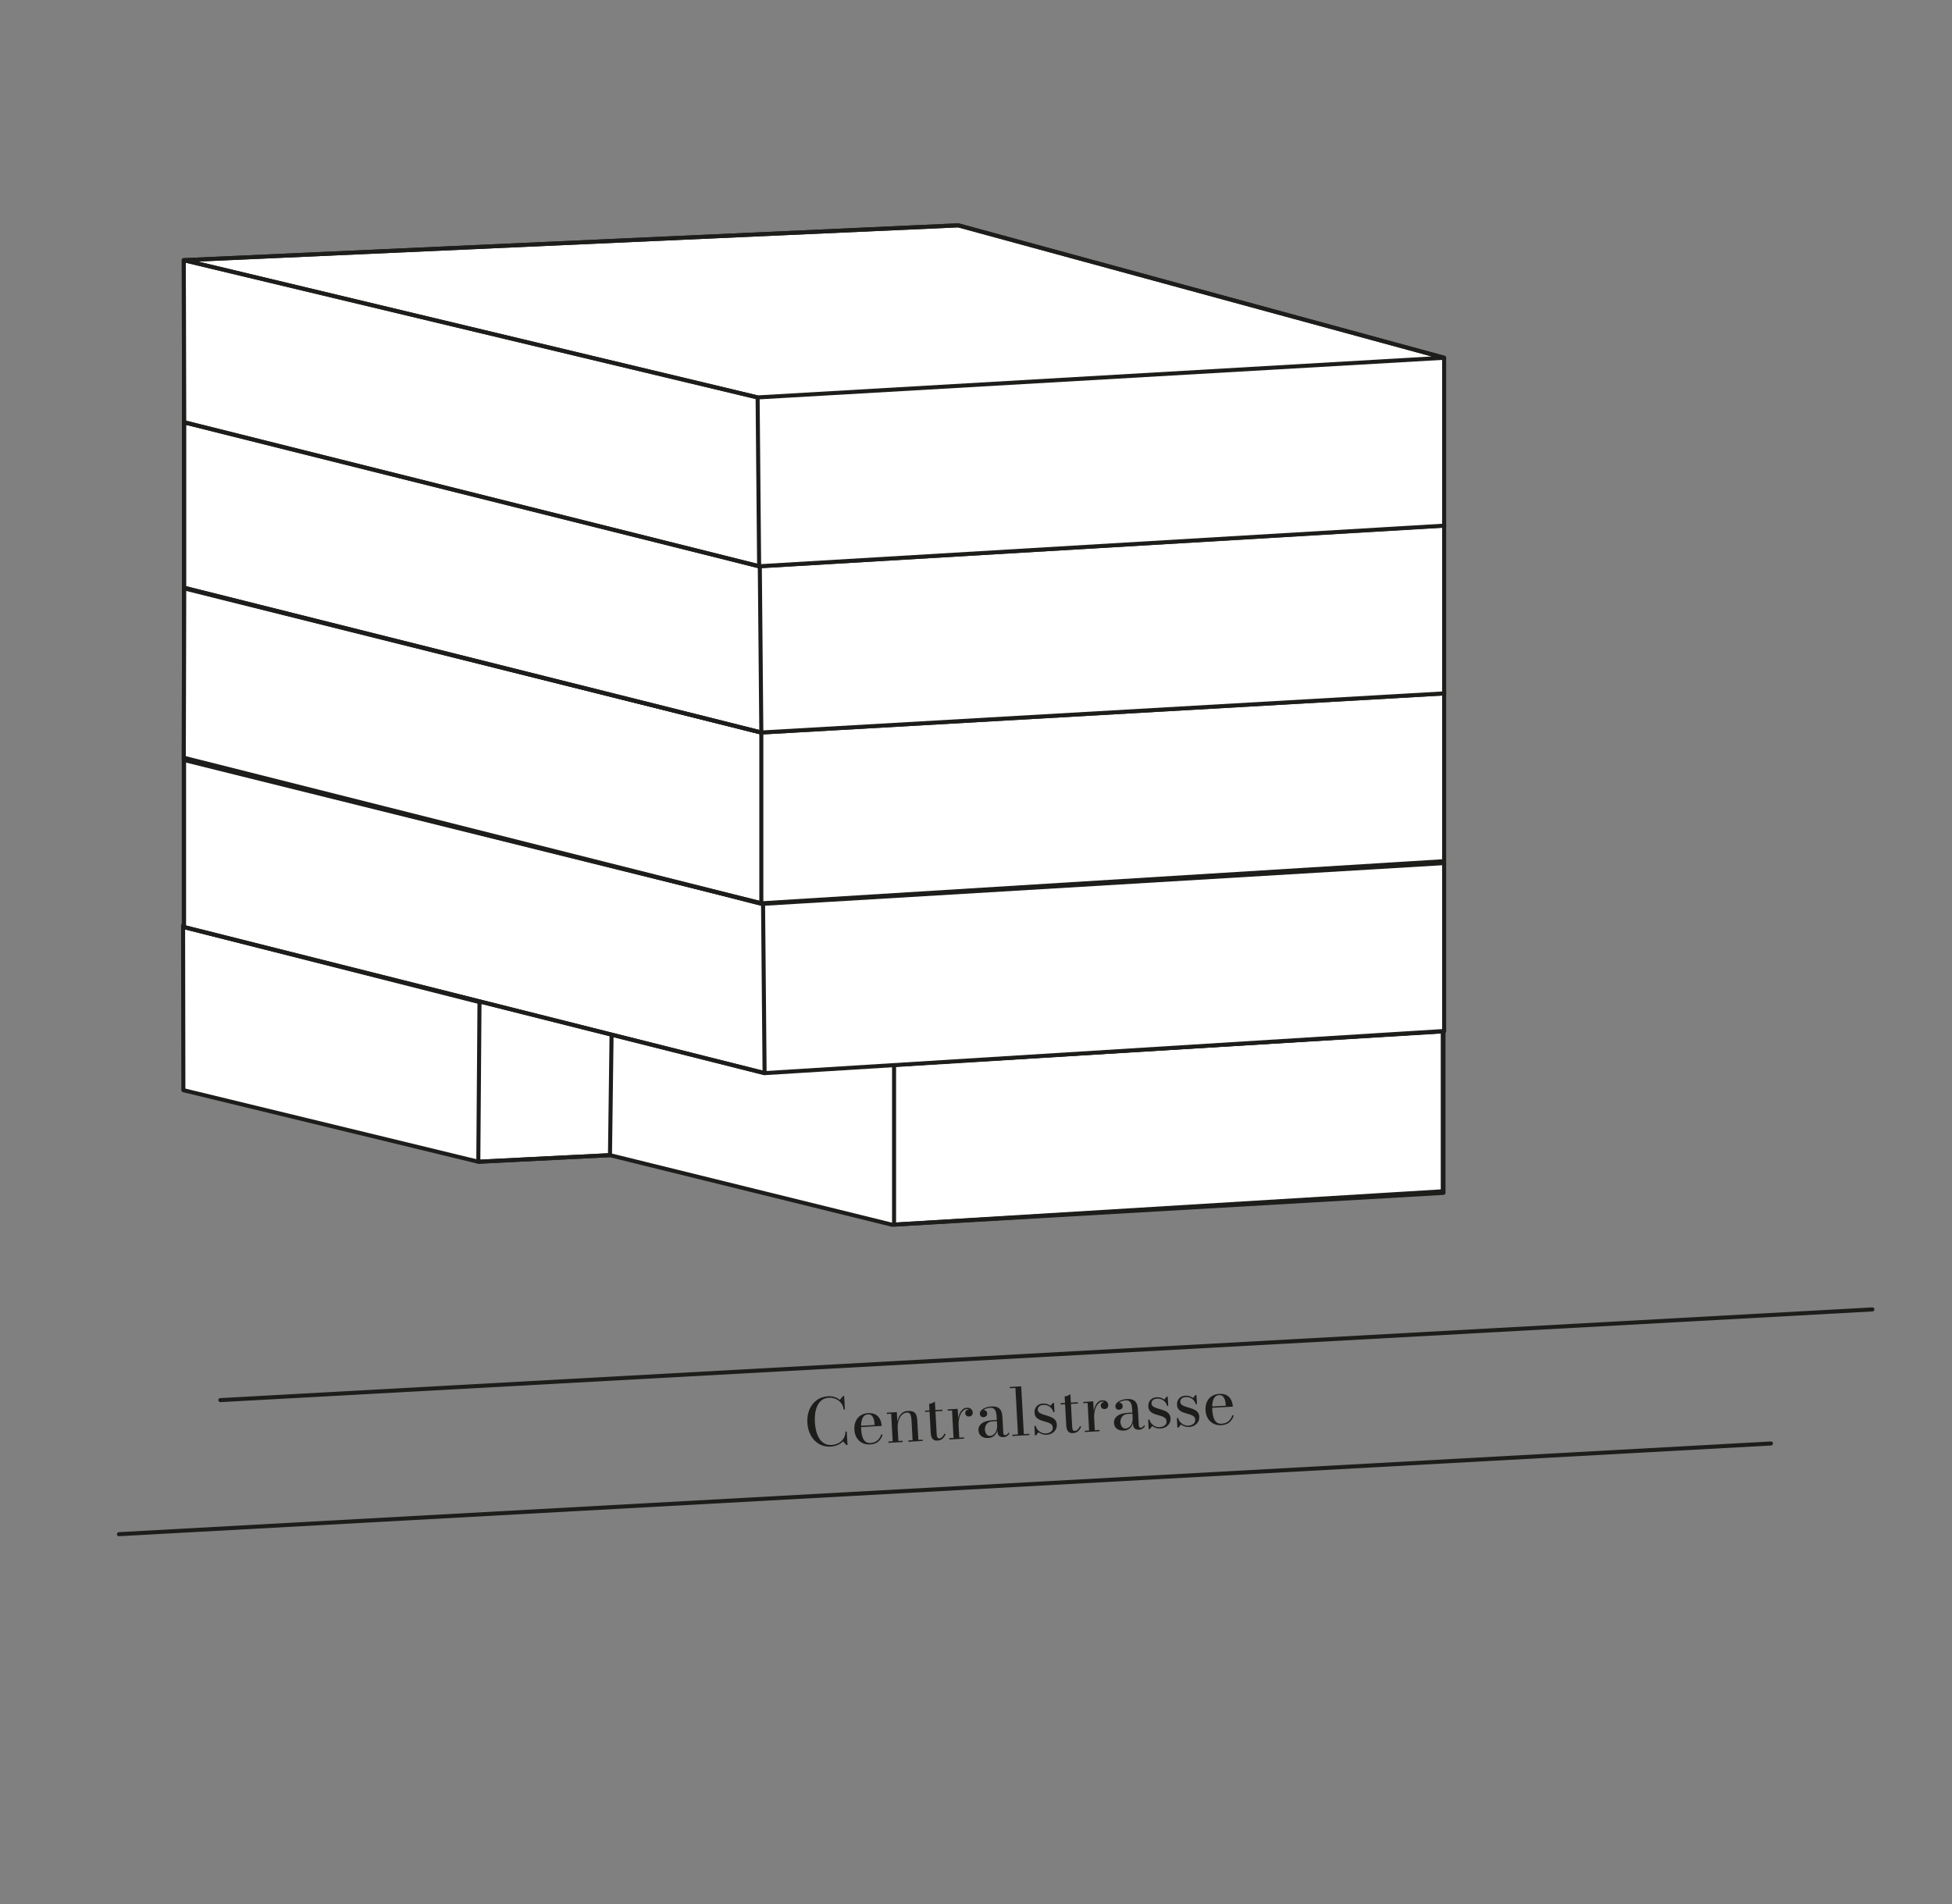 <?xml version="1.0" encoding="UTF-8"?>
<svg xmlns="http://www.w3.org/2000/svg" viewBox="0 0 820 800">
  <rect x="0" y="0" width="820" height="800" fill="#808080" stroke="none"/>
  <defs>
    <style>
      .uuid-8475c999-86ce-4b32-bcb8-3d62d2b2ce91 {
        fill: #1d1d1b;
      }

      .uuid-d3d4339a-dbf9-420a-aa5b-12b9ee98a7a1 {
        fill: #fff;
      }

      .uuid-d3d4339a-dbf9-420a-aa5b-12b9ee98a7a1, .uuid-44411d0a-91f4-4844-966d-67d1acfa1df5 {
        stroke: #1d1d1b;
        stroke-linecap: round;
        stroke-linejoin: round;
        stroke-width: 1.7px;
      }

      .uuid-44411d0a-91f4-4844-966d-67d1acfa1df5 {
        fill: none;
      }
    </style>
  </defs>
  <g id="uuid-71e18087-9e64-4fca-b911-57fde6dde26b" data-name="Beschriftung/Strasse">
    <g>
      <g>
        <path class="uuid-8475c999-86ce-4b32-bcb8-3d62d2b2ce91" d="M349.06,607.82c-1.86.1-3.51-.26-4.96-1.1-1.45-.83-2.61-2.03-3.47-3.58-.87-1.55-1.36-3.35-1.47-5.39-.11-2.04.18-3.88.87-5.52.69-1.64,1.71-2.95,3.06-3.94,1.35-.99,2.96-1.53,4.81-1.64.91-.05,1.78.06,2.63.33.85.27,1.6.67,2.26,1.21l1.35-1.6.48-.03.31,5.63-.55.03c-.1-1.07-.46-1.98-1.07-2.74-.61-.76-1.36-1.33-2.26-1.71s-1.85-.55-2.84-.49c-1.19.07-2.18.4-2.98,1-.79.6-1.42,1.39-1.87,2.36-.45.97-.76,2.06-.92,3.25-.16,1.2-.21,2.42-.14,3.66.07,1.25.25,2.46.54,3.63.29,1.17.72,2.22,1.27,3.13.55.92,1.26,1.63,2.12,2.14.85.51,1.88.74,3.07.67.91-.05,1.72-.23,2.44-.54.72-.31,1.34-.72,1.85-1.23.51-.51.9-1.09,1.17-1.74.27-.65.4-1.35.4-2.08l.55-.03.31,5.63-.48.03-1.39-1.55c-.6.62-1.34,1.12-2.21,1.51-.87.39-1.83.61-2.88.67Z"/>
        <path class="uuid-8475c999-86ce-4b32-bcb8-3d62d2b2ce91" d="M365.51,606.92c-1.17.06-2.24-.14-3.21-.62-.97-.47-1.75-1.19-2.36-2.14-.61-.96-.95-2.12-1.02-3.49-.08-1.37.12-2.57.59-3.58.47-1.01,1.14-1.81,2.03-2.38.88-.57,1.91-.89,3.1-.96,1.33-.07,2.4.13,3.22.62.82.48,1.43,1.15,1.83,1.99.4.84.63,1.76.68,2.76l-9.64.53-.03-.54,6.73-.37c-.03-.46-.08-.95-.16-1.48-.08-.53-.21-1.02-.41-1.49-.19-.46-.46-.84-.81-1.12-.35-.29-.82-.41-1.39-.38-.66.04-1.19.23-1.59.59-.4.36-.71.83-.92,1.41-.21.58-.34,1.24-.39,1.96s-.06,1.49-.01,2.27c.04.79.14,1.54.28,2.25.14.71.36,1.34.65,1.89.29.54.68.97,1.16,1.27.48.3,1.08.44,1.79.4,1.23-.07,2.21-.43,2.96-1.09.74-.66,1.26-1.47,1.56-2.43l.62-.03c-.3,1.13-.87,2.08-1.73,2.86-.86.78-2.03,1.21-3.52,1.29Z"/>
        <path class="uuid-8475c999-86ce-4b32-bcb8-3d62d2b2ce91" d="M376.74,593.35l.66,12.1,1.77-.1.03.54-5.97.33-.03-.54,1.8-.1-.64-11.57-1.8.1-.03-.54,4.2-.23ZM385.33,596.75l.45,8.24,1.8-.1.03.54-6,.33-.03-.54,1.79-.1-.43-7.83c-.04-.77-.11-1.44-.21-2.02-.1-.58-.28-1.02-.54-1.33-.26-.31-.64-.46-1.14-.43-.74.04-1.37.28-1.89.71-.52.43-.93.97-1.25,1.62-.31.65-.54,1.32-.67,2.03s-.18,1.36-.15,1.94l-.34.09c-.03-.6,0-1.3.13-2.08.12-.78.34-1.55.68-2.29.34-.74.81-1.37,1.43-1.87s1.41-.78,2.38-.83c1.05-.06,1.86.08,2.41.41.56.33.94.79,1.16,1.4.22.61.35,1.31.39,2.11Z"/>
        <path class="uuid-8475c999-86ce-4b32-bcb8-3d62d2b2ce91" d="M388.65,593.23l-.03-.54,7.24-.4.03.54-7.24.4ZM393.83,605.28c-.75.04-1.33-.09-1.72-.41-.4-.31-.68-.72-.84-1.21-.16-.49-.25-.99-.28-1.49l-.68-12.32c.41-.02.85-.14,1.32-.33.47-.2.83-.41,1.1-.63l.76,13.79c.04.69.15,1.14.33,1.36.18.22.46.32.85.3.43-.02.83-.24,1.21-.65s.68-.86.9-1.36l.47.26c-.33.76-.75,1.39-1.29,1.88-.53.49-1.24.76-2.12.81Z"/>
        <path class="uuid-8475c999-86ce-4b32-bcb8-3d62d2b2ce91" d="M402.31,591.95l.66,12.1,1.95-.11.03.54-6.15.34-.03-.54,1.8-.1-.64-11.57-1.8.1-.03-.54,4.2-.23ZM402.37,598.71c-.04-.81,0-1.63.12-2.46.12-.83.34-1.6.64-2.31.31-.71.71-1.28,1.2-1.73s1.09-.69,1.8-.73c.5-.03.94.05,1.31.22.37.17.65.41.85.71s.31.63.33.99c.03.47-.09.87-.36,1.21-.27.34-.64.52-1.11.55-.49.03-.88-.09-1.18-.34-.3-.25-.47-.59-.49-1-.03-.51.12-.91.44-1.18.32-.27.68-.42,1.07-.44.28-.02.54.03.79.13s.43.25.58.43c.15.18.23.4.24.65l-.54.03c-.02-.28-.11-.54-.3-.76-.18-.22-.42-.39-.71-.5-.29-.11-.61-.16-.94-.14-.55.03-1.04.24-1.49.64-.44.4-.82.92-1.12,1.56-.3.65-.53,1.36-.67,2.13-.14.78-.19,1.55-.15,2.33l-.32.02Z"/>
        <path class="uuid-8475c999-86ce-4b32-bcb8-3d62d2b2ce91" d="M415.14,604.19c-1.19.07-2.16-.19-2.9-.76s-1.14-1.38-1.2-2.42c-.07-1.23.41-2.22,1.42-2.98,1.01-.76,2.5-1.19,4.45-1.3l3.12-.17.03.47-3.12.17c-.81.04-1.45.25-1.92.61-.48.37-.82.81-1.02,1.32s-.29,1.03-.26,1.53c.02.46.12.89.29,1.31.16.41.41.75.72,1.01s.72.37,1.2.35c.5-.03.99-.22,1.46-.58.47-.36.84-.88,1.12-1.56s.39-1.52.34-2.52l.32-.02c.06,1.04-.06,1.97-.35,2.79-.29.81-.74,1.46-1.36,1.95s-1.39.75-2.33.8ZM421.54,603.84c-.43.02-.83-.03-1.2-.16s-.67-.37-.91-.71c-.24-.34-.38-.81-.41-1.4l-.34-6.24c-.04-.66-.12-1.29-.27-1.89-.14-.6-.4-1.08-.78-1.45-.37-.37-.93-.53-1.66-.49-.41.02-.84.09-1.28.21s-.84.28-1.21.49c-.37.21-.67.46-.89.76-.22.3-.32.64-.3,1.02l-.65.04c-.03-.47.11-.84.4-1.13s.62-.44.99-.46c.39-.02.76.08,1.1.32.34.23.52.58.55,1.05.03.55-.11.96-.43,1.22-.32.27-.67.41-1.04.43-.42.02-.78-.09-1.09-.33-.3-.24-.47-.61-.49-1.1-.02-.43.09-.83.36-1.18s.62-.67,1.08-.94c.46-.27.98-.48,1.56-.65.58-.17,1.19-.27,1.81-.3,1.26-.07,2.22.1,2.87.5.65.41,1.1.95,1.35,1.62.25.67.39,1.38.43,2.12l.37,6.76c.02.3.08.56.2.76.12.21.34.3.68.28.24-.01.5-.13.77-.34.28-.21.49-.47.62-.79l.29.48c-.22.4-.53.74-.95,1.02-.42.28-.93.44-1.53.47Z"/>
        <path class="uuid-8475c999-86ce-4b32-bcb8-3d62d2b2ce91" d="M428.99,582.49l1.1,20.07,2.33-.13.03.54-7.14.39-.03-.54,2.35-.13-1.07-19.53-2.35.13-.03-.54,4.81-.26Z"/>
        <path class="uuid-8475c999-86ce-4b32-bcb8-3d62d2b2ce91" d="M434.75,603.12l-.22-4.01.55-.03c.13.63.42,1.19.84,1.68s.94.88,1.54,1.16,1.24.4,1.92.36c.51-.03.99-.14,1.44-.33.45-.19.81-.46,1.07-.82.26-.35.38-.8.35-1.34-.03-.58-.23-1.03-.6-1.35s-.83-.57-1.4-.76c-.57-.19-1.16-.36-1.79-.54-.63-.17-1.23-.39-1.8-.65-.57-.26-1.05-.63-1.42-1.09-.38-.47-.59-1.1-.63-1.91-.03-.59.07-1.16.31-1.72.24-.56.62-1.03,1.15-1.41.53-.38,1.23-.6,2.1-.65.62-.03,1.2.04,1.73.22.53.18,1.01.42,1.42.73l.97-1.18.48-.03.21,3.83-.55.03c-.08-.54-.3-1.04-.68-1.52-.38-.47-.87-.86-1.47-1.14-.6-.29-1.29-.41-2.05-.37-.44.02-.83.12-1.18.29s-.63.4-.83.7c-.2.3-.29.64-.27,1.04.03.5.24.9.62,1.2.39.29.88.54,1.47.74.59.2,1.21.39,1.88.58.66.19,1.29.42,1.89.71.6.28,1.1.66,1.49,1.13.39.47.61,1.09.65,1.84.04.82-.12,1.54-.48,2.18-.37.64-.88,1.14-1.54,1.52-.66.38-1.42.59-2.28.63-.63.03-1.24-.04-1.82-.23-.58-.19-1.1-.46-1.56-.81l-1.04,1.28-.47.03Z"/>
        <path class="uuid-8475c999-86ce-4b32-bcb8-3d62d2b2ce91" d="M445.58,590.11l-.03-.54,7.24-.4.03.54-7.24.4ZM450.76,602.15c-.75.04-1.33-.09-1.72-.41s-.68-.72-.84-1.21c-.16-.49-.25-.99-.28-1.49l-.68-12.32c.41-.02.85-.13,1.32-.33.47-.2.83-.41,1.09-.63l.76,13.79c.04.69.15,1.14.33,1.36.18.22.47.32.85.3.43-.02.83-.24,1.21-.65.38-.41.68-.86.9-1.36l.47.26c-.33.76-.75,1.39-1.29,1.88-.53.49-1.24.76-2.12.8Z"/>
        <path class="uuid-8475c999-86ce-4b32-bcb8-3d62d2b2ce91" d="M459.25,588.82l.67,12.1,1.95-.11.03.54-6.15.34-.03-.54,1.8-.1-.63-11.57-1.8.1-.03-.54,4.2-.23ZM459.3,595.58c-.04-.81,0-1.62.12-2.46.12-.83.34-1.6.65-2.31.31-.71.71-1.28,1.2-1.73.49-.45,1.09-.69,1.8-.73.5-.03.94.05,1.31.22s.65.41.85.71c.2.3.31.63.33.99.03.47-.09.87-.36,1.21-.27.34-.64.52-1.11.55-.49.03-.88-.09-1.18-.34-.3-.25-.47-.59-.49-1-.03-.51.12-.91.44-1.18.32-.27.68-.42,1.07-.44.28-.02.55.03.79.13.24.1.43.25.58.43.15.18.23.4.24.65l-.54.03c-.02-.28-.11-.54-.3-.75-.18-.22-.42-.39-.71-.5-.29-.11-.61-.16-.94-.14-.55.03-1.04.24-1.49.64-.44.4-.82.92-1.12,1.56-.3.65-.53,1.36-.67,2.13-.14.78-.19,1.55-.15,2.33l-.32.02Z"/>
        <path class="uuid-8475c999-86ce-4b32-bcb8-3d62d2b2ce91" d="M472.07,601.07c-1.19.07-2.16-.19-2.9-.76s-1.14-1.38-1.2-2.42c-.07-1.23.41-2.22,1.42-2.98,1.01-.76,2.5-1.19,4.45-1.3l3.12-.17.03.47-3.12.17c-.81.04-1.45.25-1.92.62-.48.37-.82.81-1.02,1.32-.2.52-.29,1.03-.26,1.53.02.46.12.89.29,1.31.16.41.41.75.72,1.01s.72.37,1.2.35c.5-.03.99-.22,1.46-.58.47-.36.84-.88,1.12-1.56.28-.68.39-1.52.34-2.52l.32-.02c.06,1.04-.06,1.97-.35,2.79-.29.82-.74,1.47-1.36,1.95s-1.39.75-2.33.8ZM478.47,600.72c-.43.02-.83-.03-1.2-.16-.37-.13-.67-.37-.91-.71-.24-.34-.38-.81-.41-1.4l-.34-6.24c-.04-.66-.13-1.29-.27-1.89-.14-.6-.4-1.08-.78-1.45s-.93-.53-1.66-.49c-.41.02-.84.09-1.28.21-.44.12-.84.28-1.21.49-.37.21-.67.46-.89.76-.22.3-.32.64-.3,1.02l-.65.04c-.03-.47.11-.84.4-1.13.29-.29.62-.44.99-.46.39-.02.76.08,1.1.32.34.23.52.58.55,1.05.03.55-.11.96-.43,1.22-.32.27-.67.41-1.04.43-.42.02-.78-.08-1.09-.33-.3-.24-.47-.61-.49-1.1-.02-.43.09-.83.36-1.18.26-.36.62-.67,1.08-.94.46-.27.98-.49,1.56-.65.58-.17,1.19-.27,1.81-.3,1.26-.07,2.22.1,2.87.5s1.1.95,1.35,1.62c.25.67.39,1.38.43,2.12l.37,6.76c.02.3.08.56.2.76.12.21.34.3.68.28.24-.01.5-.13.77-.34.28-.21.49-.48.62-.79l.29.48c-.22.4-.53.74-.95,1.02-.42.28-.93.44-1.53.47Z"/>
        <path class="uuid-8475c999-86ce-4b32-bcb8-3d62d2b2ce91" d="M482.54,600.49l-.22-4.01.55-.03c.13.63.42,1.19.84,1.68s.94.88,1.54,1.16c.6.28,1.24.4,1.92.36.51-.03.99-.14,1.44-.33s.81-.46,1.07-.82c.26-.35.38-.8.35-1.34-.03-.58-.23-1.03-.6-1.35-.37-.32-.83-.57-1.4-.76-.57-.18-1.16-.36-1.79-.54s-1.23-.39-1.8-.65c-.57-.26-1.05-.63-1.42-1.09-.38-.47-.59-1.1-.64-1.91-.03-.59.07-1.16.31-1.72.24-.56.62-1.03,1.15-1.41.53-.38,1.23-.6,2.1-.65.62-.03,1.2.04,1.73.22.53.18,1.01.42,1.42.73l.97-1.18.48-.03.21,3.83-.55.03c-.08-.54-.3-1.04-.68-1.52-.38-.47-.87-.86-1.48-1.14-.6-.29-1.29-.41-2.04-.37-.44.02-.83.12-1.18.29s-.63.4-.83.7c-.2.3-.29.64-.27,1.04.03.5.24.9.62,1.2.39.29.88.54,1.47.74.59.2,1.21.39,1.88.58s1.29.42,1.89.71c.6.28,1.1.66,1.49,1.13.39.47.61,1.09.65,1.84.04.82-.12,1.54-.48,2.18-.37.63-.88,1.14-1.54,1.52-.66.38-1.42.59-2.28.63-.63.04-1.24-.04-1.82-.23-.58-.19-1.1-.46-1.56-.81l-1.04,1.28-.47.03Z"/>
        <path class="uuid-8475c999-86ce-4b32-bcb8-3d62d2b2ce91" d="M494.6,599.83l-.22-4.01.55-.03c.13.63.42,1.19.84,1.68.43.5.94.88,1.54,1.16s1.24.4,1.92.36c.51-.03.99-.14,1.44-.33.45-.19.81-.46,1.07-.82.26-.35.38-.8.35-1.34-.03-.58-.23-1.03-.6-1.35s-.83-.57-1.4-.76c-.57-.19-1.16-.36-1.79-.54-.63-.17-1.23-.39-1.8-.65-.57-.26-1.05-.63-1.42-1.09-.38-.47-.59-1.1-.63-1.91-.03-.59.07-1.16.31-1.72.24-.56.62-1.03,1.15-1.41.53-.38,1.23-.6,2.1-.65.62-.03,1.2.04,1.73.22.53.18,1.01.42,1.42.73l.97-1.18.48-.03.21,3.83-.55.03c-.08-.54-.3-1.04-.68-1.52-.38-.47-.87-.86-1.47-1.14-.6-.29-1.29-.41-2.05-.37-.44.02-.83.12-1.18.29s-.63.4-.83.7-.29.64-.27,1.04c.03.5.24.9.62,1.2.39.29.88.54,1.47.74.59.2,1.21.39,1.88.58.66.19,1.29.42,1.89.71.6.28,1.1.66,1.49,1.13.39.47.61,1.09.65,1.84.04.82-.12,1.54-.48,2.18-.37.64-.88,1.14-1.54,1.52-.66.38-1.42.59-2.28.63-.63.03-1.24-.04-1.82-.23-.58-.19-1.1-.46-1.56-.81l-1.04,1.28-.47.03Z"/>
        <path class="uuid-8475c999-86ce-4b32-bcb8-3d62d2b2ce91" d="M513.03,598.82c-1.17.06-2.24-.14-3.21-.62-.97-.47-1.76-1.19-2.36-2.14-.61-.96-.95-2.12-1.03-3.49-.08-1.37.12-2.57.59-3.58s1.14-1.81,2.03-2.38,1.92-.89,3.1-.96c1.33-.07,2.4.13,3.22.62.82.48,1.43,1.15,1.83,1.99.4.84.63,1.76.68,2.76l-9.64.53-.03-.54,6.73-.37c-.03-.46-.08-.95-.16-1.48-.08-.53-.21-1.03-.41-1.49-.19-.46-.46-.84-.81-1.12-.35-.28-.81-.41-1.39-.38-.66.04-1.19.23-1.59.59-.4.36-.71.83-.92,1.41-.21.58-.34,1.24-.39,1.96-.05.73-.06,1.49-.01,2.27.04.79.14,1.54.28,2.25.14.71.36,1.34.65,1.89.29.54.68.97,1.16,1.27.48.3,1.08.44,1.79.4,1.23-.07,2.21-.43,2.96-1.09.74-.66,1.26-1.47,1.56-2.43l.62-.03c-.3,1.13-.87,2.08-1.73,2.86-.86.78-2.03,1.21-3.52,1.29Z"/>
      </g>
      <line class="uuid-44411d0a-91f4-4844-966d-67d1acfa1df5" x1="743.94" y1="606.5" x2="49.96" y2="644.61"/>
      <line class="uuid-44411d0a-91f4-4844-966d-67d1acfa1df5" x1="92.57" y1="588.28" x2="786.55" y2="550.17"/>
    </g>
  </g>
  <g id="uuid-99d686ca-d9a4-4fc1-bd62-40480e4c61fd" data-name="EG">
    <g>
      <polygon class="uuid-d3d4339a-dbf9-420a-aa5b-12b9ee98a7a1" points="76.91 388.84 77.03 458.05 200.93 488.12 256.24 485.36 374.72 514.59 606.08 500.54 606.08 432.69 404.52 379.8 76.91 388.84"/>
      <polygon class="uuid-44411d0a-91f4-4844-966d-67d1acfa1df5" points="375.58 447.36 375.58 514.54 606.38 501.2 606.38 433.35 375.58 447.36"/>
      <polygon class="uuid-44411d0a-91f4-4844-966d-67d1acfa1df5" points="256.24 485.36 257.13 417.91 201.43 421.05 200.93 488.12 256.24 485.36"/>
      <polygon class="uuid-44411d0a-91f4-4844-966d-67d1acfa1df5" points="77.21 389.5 201.43 421.05 257.13 417.91 375.58 447.36 606.66 433.19 404.82 380.47 77.21 389.5"/>
    </g>
  </g>
  <g id="uuid-30c5f96b-c772-48e3-bca2-e0b99890292a" data-name="1OG">
    <g>
      <polygon class="uuid-d3d4339a-dbf9-420a-aa5b-12b9ee98a7a1" points="77.21 319.3 77.21 389.5 321.19 450.89 606.66 433.19 606.66 362.64 404.85 307.66 77.21 319.3"/>
      <polygon class="uuid-44411d0a-91f4-4844-966d-67d1acfa1df5" points="320.55 379.95 77.32 317.4 77.32 389.5 321.19 450.89 320.55 379.95"/>
      <polygon class="uuid-44411d0a-91f4-4844-966d-67d1acfa1df5" points="320.65 379.74 606.66 362.64 404.85 307.66 77.31 319.09 320.65 379.74"/>
    </g>
  </g>
  <g id="uuid-895697fc-2328-46ed-9591-d53871858c93" data-name="2OG">
    <g>
      <polygon class="uuid-d3d4339a-dbf9-420a-aa5b-12b9ee98a7a1" points="77.32 247.39 77.21 318.37 319.82 379.54 606.66 361.84 606.66 290.42 403.48 236.31 77.32 247.39"/>
      <polygon class="uuid-44411d0a-91f4-4844-966d-67d1acfa1df5" points="319.82 307.77 77.32 247.2 77.21 319.3 319.82 379.54 319.82 307.77"/>
      <polygon class="uuid-44411d0a-91f4-4844-966d-67d1acfa1df5" points="319.82 307.77 606.66 291.34 403.48 237.24 77.32 246.95 319.82 307.77"/>
    </g>
  </g>
  <g id="uuid-ad6e133b-57e4-4599-8ed1-de036370b948" data-name="3OG">
    <g>
      <polygon class="uuid-d3d4339a-dbf9-420a-aa5b-12b9ee98a7a1" points="77.32 177.83 77.32 246.95 319.82 307.77 606.66 291.34 606.66 220.79 403.48 165.62 77.32 177.83"/>
      <polygon class="uuid-44411d0a-91f4-4844-966d-67d1acfa1df5" points="319.18 237.92 77.32 176.42 77.32 246.95 319.82 307.77 319.18 237.92"/>
      <polygon class="uuid-44411d0a-91f4-4844-966d-67d1acfa1df5" points="319.18 237.92 606.66 220.79 403.48 165.62 99.33 182.34 319.18 237.92"/>
    </g>
  </g>
  <g id="uuid-a7ee49a3-8adf-45c9-b56f-b6b5912caef7" data-name="4OG">
    <g>
      <polygon class="uuid-d3d4339a-dbf9-420a-aa5b-12b9ee98a7a1" points="77.21 109.32 77.32 177.47 318.9 237.92 606.66 220.87 606.66 150.32 402.56 94.68 77.21 109.32"/>
      <polygon class="uuid-44411d0a-91f4-4844-966d-67d1acfa1df5" points="318.26 166.98 77.21 109.32 77.32 177.37 318.9 237.92 318.26 166.98"/>
      <polygon class="uuid-44411d0a-91f4-4844-966d-67d1acfa1df5" points="318.26 166.98 606.66 150.32 402.56 94.68 77.21 109.32 318.26 166.98"/>
    </g>
  </g>
</svg>